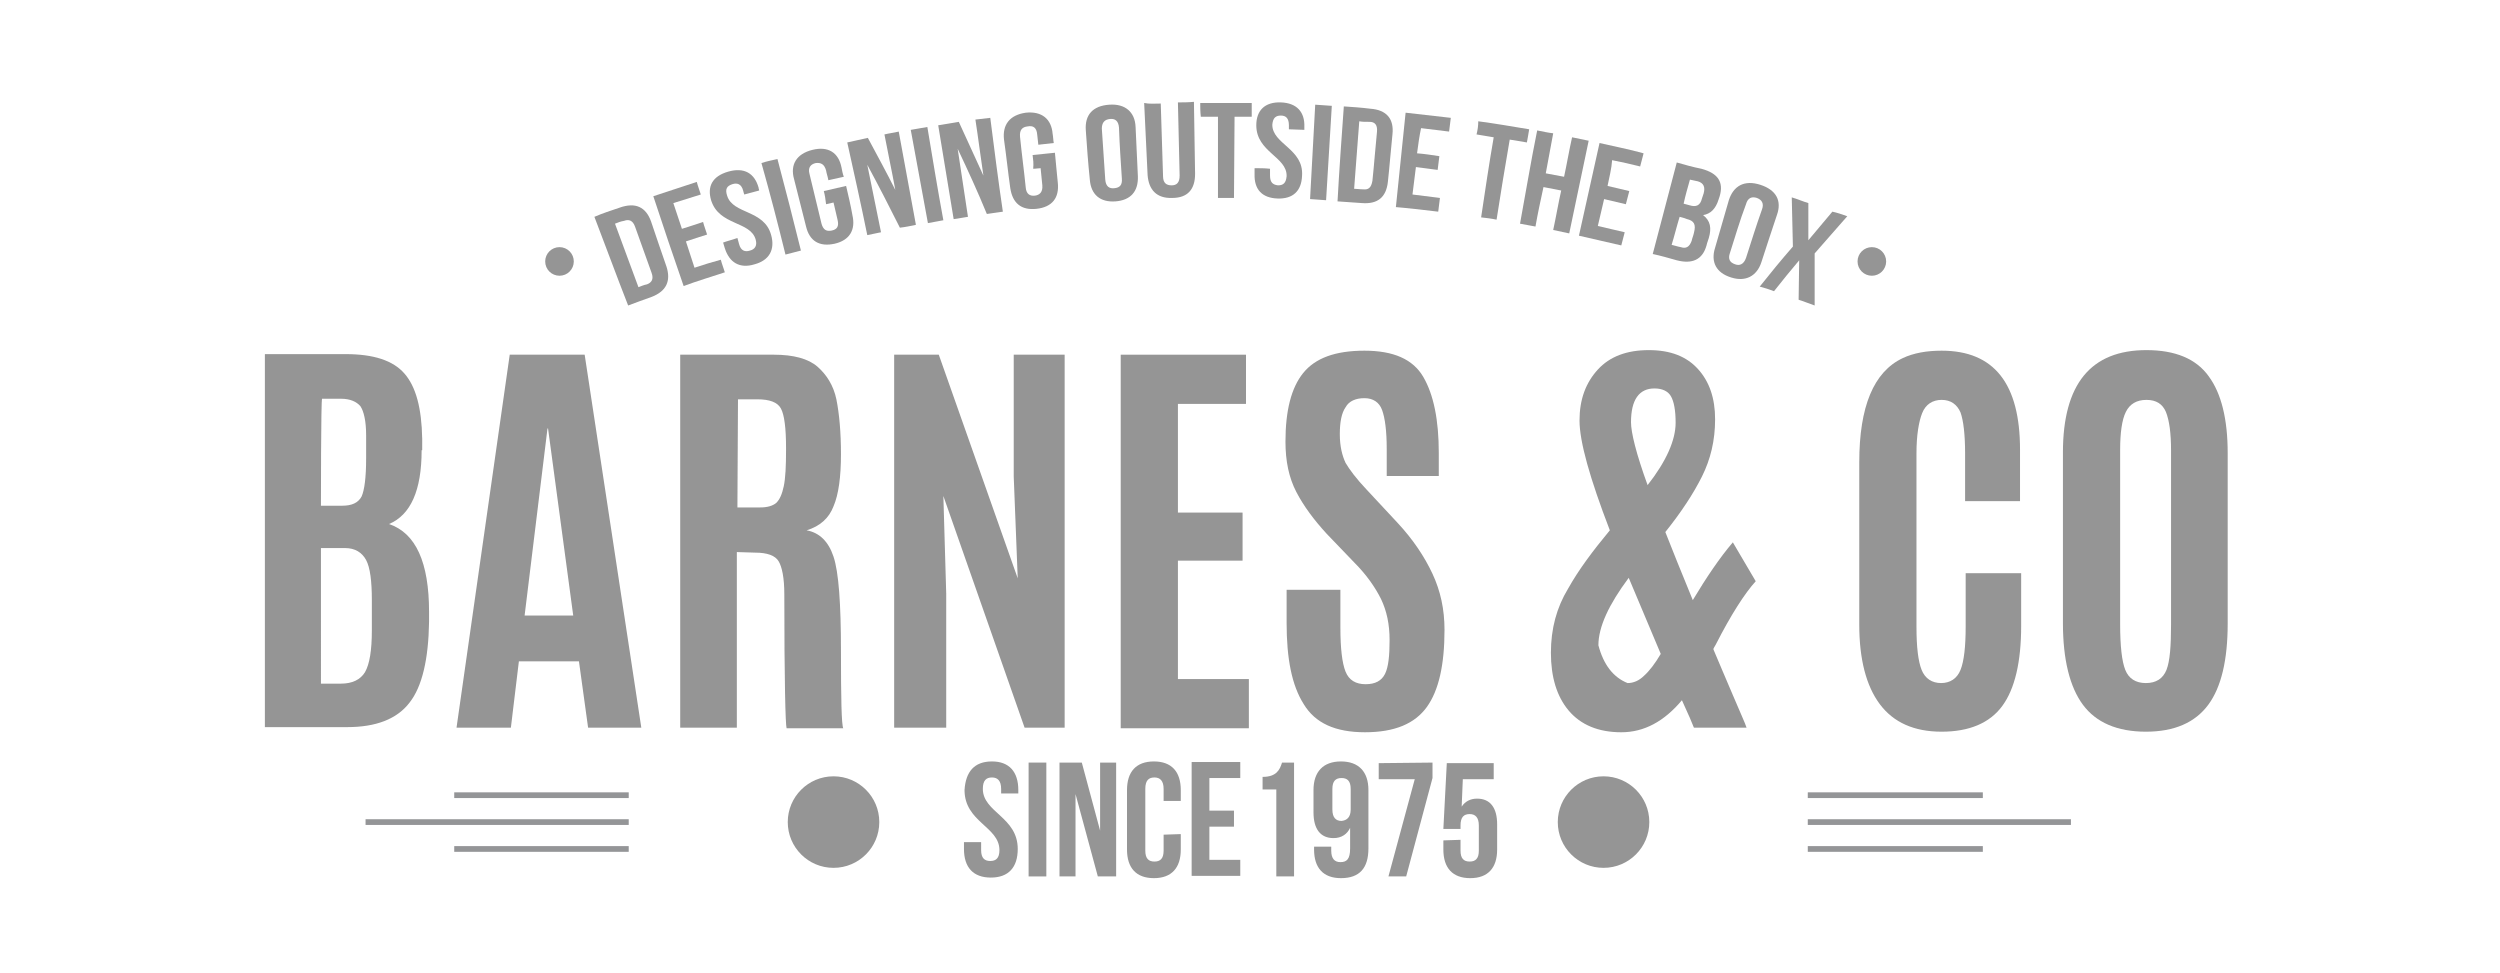 <?xml version="1.0" encoding="utf-8"?>
<!-- Generator: Adobe Illustrator 18.1.1, SVG Export Plug-In . SVG Version: 6.00 Build 0)  -->
<!DOCTYPE svg PUBLIC "-//W3C//DTD SVG 1.1//EN" "http://www.w3.org/Graphics/SVG/1.1/DTD/svg11.dtd">
<svg version="1.1" id="Layer_1" xmlns="http://www.w3.org/2000/svg" xmlns:xlink="http://www.w3.org/1999/xlink" x="0px" y="0px"
	 viewBox="141 408.9 437 170" enable-background="new 141 408.9 437 170" xml:space="preserve">
<g opacity="0.9">
	<g enable-background="new    ">
		<path fill="#898989" d="M214.7,487.6c0,7-1.9,11.3-5.7,12.9c4.7,1.6,7,6.7,7,15.4v1.7c-0.1,6.5-1.2,11.3-3.4,14.1
			c-2.2,2.9-5.9,4.3-10.9,4.3h-14.4v-65.2h14.1c4.9,0,8.3,1.1,10.3,3.4c2,2.3,3,6,3.1,11.4V487.6z M197.1,497.3h3.7
			c1.7,0,2.8-0.5,3.4-1.6c0.5-1.1,0.8-3.3,0.8-6.7V485c0-2.5-0.4-4.2-1-5.1c-0.7-0.8-1.8-1.3-3.4-1.3h-3.3
			C197.1,478.6,197.1,497.3,197.1,497.3z M197.1,528.4h3.5c2,0,3.4-0.7,4.2-2c0.8-1.4,1.2-3.8,1.2-7.3v-5.3c0-3.3-0.3-5.7-1-7
			s-1.9-2.1-3.7-2.1h-4.2L197.1,528.4L197.1,528.4z"/>
		<path fill="#898989" d="M220.8,536.1l9.3-65.2h13.1l9.9,65.2h-9.3l-1.6-11.6h-10.5l-1.4,11.6H220.8z M241.2,516.5l-4.4-32.7h-0.1
			l-4,32.7H241.2z"/>
		<path fill="#898989" d="M273,505.5l-3.2-0.1v30.7h-9.9v-65.2h16.4c3.4,0,6,0.7,7.6,2.1s2.8,3.3,3.3,5.7c0.5,2.5,0.8,5.7,0.8,9.6
			s-0.4,7-1.3,9.1c-0.8,2.1-2.4,3.5-4.7,4.2c2.2,0.4,3.8,1.9,4.7,4.6c0.9,2.7,1.3,8.2,1.3,16.5c0,8.4,0.1,12.9,0.4,13.5h-9.9
			c-0.2-0.5-0.4-8.3-0.4-23.4c0-2.9-0.4-4.8-1-5.8C276.5,506,275.1,505.5,273,505.5z M269.9,497.6h4c1.3,0,2.2-0.3,2.8-0.8
			c0.6-0.6,1-1.5,1.3-2.9s0.4-3.5,0.4-6.3v-0.4c0-3.5-0.3-5.8-0.9-6.9c-0.6-1.1-2-1.6-4.1-1.6h-3.4L269.9,497.6L269.9,497.6z"/>
		<path fill="#898989" d="M297.3,536.1v-65.2h7.8l13.8,39.1l-0.7-17.8v-21.3h8.9v65.2h-7l-14.2-40.5l0.5,17.1v23.4H297.3z"/>
		<path fill="#898989" d="M336.9,536.1v-65.2h21.9v8.6h-11.9v19h11.3v8.4h-11.3v20.7h12.4v8.6H336.9z"/>
		<path fill="#898989" d="M365.9,517.8v-5.8h9.4v6.6c0,3.6,0.3,6.2,0.9,7.7c0.6,1.5,1.8,2.2,3.5,2.2c1.7,0,2.8-0.6,3.4-1.8
			s0.8-3.2,0.8-5.9c0-2.8-0.5-5.1-1.5-7.2c-1-2-2.5-4.2-4.7-6.4l-4.8-5c-2.2-2.4-4-4.8-5.3-7.3c-1.3-2.5-1.9-5.4-1.9-8.8
			c0-5.4,1-9.4,3.1-12s5.6-3.9,10.7-3.9c5.1,0,8.5,1.5,10.3,4.6c1.8,3.1,2.7,7.5,2.7,13.3v4h-9.1v-4.7c0-3.2-0.3-5.4-0.8-6.8
			s-1.6-2.1-3.1-2.1c-1.5,0-2.7,0.5-3.3,1.6c-0.7,1-1,2.6-1,4.7s0.4,3.7,1,5c0.7,1.2,1.9,2.8,3.7,4.7l5.4,5.8
			c2.7,2.9,4.7,5.9,6.1,8.9c1.4,3,2.1,6.2,2.1,9.8c0,6.1-1,10.6-3.1,13.5c-2.1,2.9-5.6,4.4-10.8,4.4s-8.7-1.6-10.7-4.9
			C366.8,528.7,365.9,524,365.9,517.8z"/>
		<path fill="#898989" d="M422.4,501.6c-3.5-9.1-5.3-15.5-5.3-19.2s1.1-6.6,3.2-8.9s5.1-3.4,8.9-3.4c3.8,0,6.6,1.1,8.6,3.3
			c2,2.2,3,5.1,3,8.8c0,3.7-0.8,7-2.3,10c-1.5,3-3.6,6.2-6.4,9.7c1.1,2.8,2.7,6.8,4.8,11.9c2.4-4,4.7-7.4,7-10.1l4,6.8
			c-1.9,2.1-4.3,5.8-7,11.1c-0.2,0.4-0.4,0.6-0.4,0.8c0.9,2.2,2.1,4.9,3.4,8c1.3,3.1,2.2,5,2.4,5.7h-9.2c-0.3-0.8-1-2.4-2.1-4.8
			c-3.1,3.7-6.6,5.6-10.6,5.6c-4,0-7.1-1.3-9.2-3.8s-3.1-5.9-3.1-10.1s1-7.9,3-11.2C417,508.4,419.5,505.1,422.4,501.6z
			 M425.7,509.9c-3.5,4.7-5.3,8.6-5.3,11.8c0.9,3.4,2.6,5.6,5.1,6.6c1,0,2-0.4,2.9-1.3c0.9-0.8,1.9-2.1,2.9-3.8
			C429.5,518.9,427.6,514.4,425.7,509.9z M429,493.7c3.3-4.2,4.9-7.9,4.9-10.9c0-2.2-0.3-3.7-0.8-4.6c-0.5-0.9-1.5-1.4-2.9-1.4
			c-2.7,0-4.1,2-4.1,5.9C426.1,484.5,427,488.2,429,493.7z"/>
		<path fill="#898989" d="M491,532.3c-2.2,3-5.8,4.5-10.6,4.5s-8.4-1.6-10.8-4.8c-2.4-3.2-3.6-7.9-3.6-13.9v-28.4
			c0-9.7,2.5-15.8,7.6-18.2c1.9-0.9,4.2-1.3,6.8-1.3c9.2,0,13.7,5.8,13.7,17.3v9h-9.6v-8.3c0-3.4-0.3-5.8-0.8-7.2
			c-0.6-1.4-1.7-2.2-3.3-2.2c-1.6,0-2.8,0.8-3.4,2.3c-0.6,1.5-1,3.9-1,7v30.4c0,3.5,0.3,6,0.9,7.5s1.8,2.3,3.4,2.3
			c1.6,0,2.8-0.8,3.4-2.3c0.6-1.5,0.9-4,0.9-7.6v-9.3h9.7v9.2C494.3,524.6,493.2,529.3,491,532.3z"/>
		<path fill="#898989" d="M527,532.1c-2.3,3.1-5.9,4.7-10.9,4.7c-5,0-8.7-1.6-11-4.7c-2.3-3.1-3.5-7.9-3.5-14.3V488
			c0-12,4.9-17.9,14.6-17.9c5,0,8.7,1.5,10.9,4.6c2.2,3,3.3,7.5,3.3,13.4v29.8C530.4,524.2,529.3,529,527,532.1z M512.5,526
			c0.6,1.5,1.8,2.3,3.6,2.3c1.8,0,3-0.8,3.6-2.3c0.6-1.5,0.8-4.2,0.8-7.9v-30.4c0-3.1-0.3-5.3-0.9-6.8c-0.6-1.4-1.7-2.1-3.4-2.1
			c-1.7,0-2.9,0.7-3.6,2.1c-0.7,1.4-1,3.7-1,6.7V518C511.6,521.8,511.9,524.5,512.5,526z"/>
	</g>
	<g>
		<g>
			<path fill="#898989" d="M244.9,446.8c1.4-0.6,2.9-1.1,4.4-1.6c2.8-1,4.6-0.1,5.5,2.4c0.9,2.7,1.8,5.3,2.7,7.9
				c0.8,2.5,0,4.3-2.6,5.3c-1.4,0.5-2.8,1-4.1,1.5C248.8,457.2,246.9,452,244.9,446.8z M248.5,448c1.4,3.7,2.7,7.4,4.1,11.1
				c0.5-0.2,1-0.4,1.5-0.5c0.8-0.3,1.2-0.9,0.8-2c-1-2.7-1.9-5.4-2.9-8.1c-0.4-1.1-1.1-1.3-1.9-1C249.5,447.6,249,447.8,248.5,448z"
				/>
			<path fill="#898989" d="M260.2,448.9c1.3-0.4,2.5-0.8,3.7-1.2c0.2,0.8,0.5,1.5,0.7,2.2c-1.3,0.4-2.5,0.8-3.7,1.2
				c0.5,1.5,1,3.1,1.5,4.6c1.5-0.5,3.1-1,4.6-1.4c0.2,0.8,0.5,1.5,0.7,2.2c-2.4,0.8-4.8,1.5-7.2,2.4c-1.8-5.2-3.6-10.5-5.3-15.7
				c2.5-0.8,5.1-1.7,7.6-2.5c0.2,0.8,0.5,1.5,0.7,2.2c-1.6,0.5-3.2,1-4.8,1.5C259.2,445.9,259.7,447.4,260.2,448.9z"/>
			<path fill="#898989" d="M268.3,438.9c2.8-0.8,4.6,0.3,5.3,2.8c0,0.2,0.1,0.3,0.1,0.5c-0.8,0.2-1.8,0.5-2.6,0.7
				c-0.1-0.2-0.1-0.4-0.2-0.7c-0.3-1.1-1-1.4-1.9-1.1c-0.9,0.3-1.3,0.8-0.9,2c1,3.3,6.5,2.4,7.7,6.9c0.7,2.5-0.3,4.4-2.9,5.1
				c-2.6,0.8-4.4-0.3-5.2-2.8c-0.1-0.3-0.2-0.7-0.3-1c0.8-0.3,1.7-0.5,2.5-0.8c0.1,0.4,0.2,0.8,0.3,1.1c0.3,1.1,1,1.4,1.9,1.1
				c0.8-0.2,1.3-0.8,1-1.9c-0.9-3.3-6.4-2.4-7.8-6.9C264.6,441.5,265.5,439.7,268.3,438.9z"/>
			<path fill="#898989" d="M274.1,437.4c0.9-0.3,1.9-0.5,2.8-0.7c1.4,5.3,2.8,10.7,4.1,16c-0.9,0.2-1.8,0.5-2.7,0.7
				C277,448.1,275.6,442.7,274.1,437.4z"/>
			<path fill="#898989" d="M285,442.3c1.3-0.3,2.6-0.6,3.9-0.9c0.4,1.7,0.8,3.4,1.1,5.1c0.6,2.6-0.5,4.4-3.1,5c-2.7,0.6-4.4-0.5-5-3
				c-0.7-2.8-1.4-5.6-2.1-8.3c-0.7-2.5,0.4-4.4,3.2-5.1c2.8-0.7,4.6,0.5,5.1,3.1c0.1,0.5,0.2,1.1,0.4,1.6c-0.9,0.2-1.8,0.4-2.7,0.6
				c-0.1-0.6-0.3-1.1-0.4-1.7c-0.3-1.1-0.9-1.4-1.8-1.3c-0.9,0.2-1.4,0.8-1.1,1.9c0.7,2.9,1.4,5.8,2.1,8.7c0.3,1.1,0.9,1.4,1.8,1.2
				s1.3-0.7,1-1.9c-0.2-1-0.5-2-0.7-3c-0.4,0.1-0.8,0.2-1.3,0.3C285.3,443.8,285.2,443,285,442.3z"/>
			<path fill="#898989" d="M292.6,437.7c0.8,3.9,1.6,7.8,2.4,11.8c-0.8,0.2-1.6,0.3-2.4,0.5c-1.1-5.4-2.3-10.8-3.5-16.2
				c1.2-0.3,2.4-0.5,3.6-0.8c1.6,3,3.3,6.1,4.8,9.1c-0.6-3.3-1.3-6.5-1.9-9.7c0.8-0.2,1.7-0.3,2.5-0.5c1,5.4,2,10.9,3,16.3
				c-0.9,0.2-1.9,0.4-2.8,0.5C296.5,445.1,294.6,441.4,292.6,437.7z"/>
			<path fill="#898989" d="M300.2,431.6c1-0.2,1.9-0.3,2.9-0.5c0.9,5.4,1.8,10.9,2.8,16.3c-0.9,0.2-1.8,0.3-2.7,0.5
				C302.2,442.5,301.2,437.1,300.2,431.6z"/>
			<path fill="#898989" d="M308.4,434.9c0.6,3.9,1.2,7.9,1.8,11.9c-0.8,0.1-1.6,0.3-2.5,0.4c-0.9-5.5-1.8-10.9-2.7-16.4
				c1.2-0.2,2.4-0.4,3.6-0.6c1.4,3.1,2.9,6.3,4.3,9.4c-0.5-3.3-0.9-6.6-1.4-9.8c0.8-0.1,1.7-0.2,2.6-0.3c0.7,5.5,1.4,11,2.2,16.4
				c-0.9,0.1-1.9,0.3-2.8,0.4C311.9,442.4,310.2,438.7,308.4,434.9z"/>
			<path fill="#898989" d="M321.5,436c1.3-0.1,2.6-0.3,3.9-0.4c0.2,1.8,0.3,3.5,0.5,5.2c0.3,2.7-1,4.3-3.7,4.6s-4.2-1-4.6-3.6
				c-0.4-2.8-0.7-5.7-1.1-8.5c-0.3-2.6,1-4.3,3.8-4.7c2.8-0.3,4.5,1.1,4.7,3.7c0.1,0.5,0.1,1.1,0.2,1.6c-0.9,0.1-1.8,0.2-2.7,0.3
				c-0.1-0.6-0.1-1.2-0.2-1.8c-0.1-1.2-0.7-1.6-1.7-1.4c-0.9,0.1-1.4,0.6-1.3,1.8c0.3,3,0.7,5.9,1,8.9c0.1,1.1,0.7,1.5,1.6,1.4
				c0.8-0.1,1.4-0.6,1.3-1.8c-0.1-1-0.2-2-0.3-3c-0.4,0-0.8,0.1-1.3,0.1C321.7,437.5,321.6,436.8,321.5,436z"/>
			<path fill="#898989" d="M330.8,431.7c-0.2-2.7,1.2-4.3,4.1-4.5c2.8-0.2,4.5,1.3,4.6,3.9c0.1,2.9,0.3,5.7,0.4,8.6
				c0.1,2.7-1.3,4.2-3.9,4.4c-2.7,0.2-4.3-1.2-4.5-3.8C331.2,437.4,331,434.6,330.8,431.7z M334.2,440.3c0.1,1.2,0.7,1.6,1.6,1.5
				c0.9-0.1,1.4-0.5,1.3-1.7c-0.2-3-0.4-6-0.5-8.9c-0.1-1.2-0.7-1.6-1.6-1.5c-0.9,0.1-1.4,0.6-1.4,1.7
				C333.8,434.3,334,437.3,334.2,440.3z"/>
			<path fill="#898989" d="M343.9,427c0.1,4.2,0.3,8.5,0.4,12.7c0,1.2,0.6,1.6,1.5,1.6c0.9,0,1.4-0.5,1.4-1.7
				c-0.1-4.3-0.2-8.5-0.3-12.8c0.9,0,1.8,0,2.8-0.1c0.1,4.2,0.1,8.4,0.2,12.6c0,2.7-1.3,4.2-4,4.2c-2.7,0.1-4.1-1.4-4.3-4
				c-0.2-4.2-0.4-8.4-0.6-12.6C341.9,427.1,342.9,427,343.9,427z"/>
			<path fill="#898989" d="M350.8,426.9c3,0,6,0,9,0c0,0.8,0,1.6,0,2.4c-1,0-2,0-3,0c0,4.7-0.1,9.5-0.1,14.2c-0.9,0-1.8,0-2.8,0
				c0-4.7,0-9.5,0-14.2c-1,0-2,0-3,0C350.8,428.4,350.8,427.6,350.8,426.9z"/>
			<path fill="#898989" d="M364.9,426.8c2.8,0.1,4.2,1.7,4.1,4.3c0,0.2,0,0.3,0,0.5c-0.9,0-1.8-0.1-2.7-0.1c0-0.2,0-0.5,0-0.7
				c0-1.2-0.5-1.7-1.4-1.7c-0.9,0-1.4,0.4-1.5,1.6c0,3.4,5.5,4.2,5.2,8.9c-0.1,2.7-1.6,4.1-4.3,4c-2.7-0.1-4.1-1.6-4-4.3
				c0-0.3,0-0.7,0-1c0.9,0,1.8,0,2.7,0.1c0,0.4,0,0.8,0,1.2c0,1.2,0.5,1.6,1.4,1.7c0.9,0,1.4-0.4,1.5-1.6c0.1-3.4-5.3-4.2-5.3-8.9
				C360.6,428.2,362.1,426.7,364.9,426.8z"/>
			<path fill="#898989" d="M370.9,427.2c1,0.1,1.9,0.1,2.9,0.2c-0.3,5.5-0.7,11-1,16.5c-0.9-0.1-1.8-0.1-2.8-0.2
				C370.3,438.3,370.6,432.8,370.9,427.2z"/>
			<path fill="#898989" d="M375.9,427.5c1.5,0.1,3,0.2,4.6,0.4c2.9,0.2,4.2,1.8,3.9,4.5c-0.3,2.8-0.5,5.6-0.8,8.3
				c-0.3,2.7-1.8,3.9-4.5,3.7c-1.4-0.1-2.9-0.2-4.3-0.3C375.1,438.6,375.5,433.1,375.9,427.5z M378.6,430.1
				c-0.3,3.9-0.6,7.9-0.9,11.8c0.5,0,1,0.1,1.6,0.1c0.9,0.1,1.4-0.3,1.6-1.5c0.3-2.8,0.5-5.7,0.8-8.6c0.1-1.2-0.4-1.7-1.3-1.7
				C379.6,430.2,379.1,430.2,378.6,430.1z"/>
			<path fill="#898989" d="M388.7,435.7c1.3,0.1,2.6,0.3,3.9,0.5c-0.1,0.8-0.2,1.6-0.3,2.4c-1.3-0.2-2.5-0.3-3.8-0.5
				c-0.2,1.6-0.4,3.2-0.6,4.8c1.6,0.2,3.2,0.4,4.8,0.6c-0.1,0.8-0.2,1.6-0.3,2.4c-2.5-0.3-5-0.6-7.4-0.8c0.6-5.5,1.1-11,1.7-16.5
				c2.6,0.3,5.3,0.6,7.9,0.9c-0.1,0.8-0.2,1.6-0.3,2.4c-1.7-0.2-3.3-0.4-4.9-0.6C389.1,432.7,388.9,434.2,388.7,435.7z"/>
			<path fill="#898989" d="M399.4,430.1c3,0.4,5.9,0.9,8.9,1.4c-0.1,0.8-0.3,1.6-0.4,2.3c-1-0.2-2-0.3-3-0.5
				c-0.8,4.7-1.6,9.4-2.3,14c-0.9-0.2-1.8-0.3-2.7-0.4c0.7-4.7,1.4-9.4,2.2-14c-1-0.2-2-0.3-3-0.5
				C399.3,431.6,399.4,430.9,399.4,430.1z"/>
			<path fill="#898989" d="M409.4,448.5c-0.9-0.2-1.8-0.3-2.7-0.5c1-5.4,1.9-10.9,3-16.3c1,0.2,1.9,0.4,2.8,0.5
				c-0.4,2.3-0.9,4.7-1.3,7c1.1,0.2,2.1,0.4,3.2,0.6c0.5-2.3,0.9-4.7,1.4-6.9c1,0.2,1.9,0.4,2.9,0.6c-1.1,5.4-2.3,10.8-3.4,16.2
				c-0.9-0.2-1.8-0.4-2.8-0.6c0.5-2.3,0.9-4.7,1.4-6.9c-1.1-0.2-2.1-0.4-3.1-0.6C410.3,443.9,409.8,446.2,409.4,448.5z"/>
			<path fill="#898989" d="M422,441.4c1.3,0.3,2.5,0.6,3.8,0.9c-0.2,0.8-0.4,1.5-0.6,2.3c-1.3-0.3-2.5-0.6-3.8-0.9
				c-0.4,1.6-0.7,3.1-1.1,4.7c1.6,0.4,3.1,0.7,4.7,1.1c-0.2,0.8-0.4,1.5-0.6,2.3c-2.5-0.6-4.9-1.1-7.4-1.7
				c1.2-5.4,2.4-10.8,3.6-16.2c2.6,0.6,5.2,1.1,7.7,1.8c-0.2,0.8-0.4,1.5-0.6,2.3c-1.6-0.4-3.3-0.8-4.9-1.1
				C422.7,438.4,422.3,439.9,422,441.4z"/>
			<path fill="#898989" d="M441.6,443.2c-0.1,0.2-0.1,0.4-0.2,0.6c-0.5,1.6-1.4,2.5-2.7,2.7c1.3,1,1.5,2.3,1,4
				c-0.1,0.4-0.3,0.8-0.4,1.3c-0.7,2.5-2.5,3.3-5.2,2.6c-1.4-0.4-2.8-0.8-4.2-1.1c1.4-5.3,2.8-10.7,4.2-16c1.4,0.4,2.8,0.8,4.3,1.1
				C441.4,439.2,442.3,440.8,441.6,443.2z M436.4,440.3c-0.4,1.4-0.8,2.8-1.1,4.2c0.4,0.1,0.7,0.2,1.1,0.3c1,0.3,1.8,0.1,2.1-1.2
				c0.1-0.3,0.2-0.6,0.3-0.9c0.3-1.1,0-1.8-1-2.1C437.3,440.5,436.9,440.4,436.4,440.3z M434.6,446.8c-0.5,1.6-0.9,3.3-1.4,4.9
				c0.5,0.1,1,0.3,1.6,0.4c0.9,0.3,1.5,0,1.9-1.1c0.1-0.5,0.3-0.9,0.4-1.4c0.4-1.5,0-2.1-1.2-2.4C435.4,447,435,446.9,434.6,446.8z"
				/>
			<path fill="#898989" d="M443.2,443.9c0.8-2.5,2.7-3.6,5.5-2.7s3.8,2.8,2.9,5.3c-0.9,2.7-1.8,5.4-2.7,8.2
				c-0.8,2.5-2.8,3.5-5.3,2.7c-2.6-0.8-3.6-2.7-2.8-5.2C441.6,449.4,442.4,446.7,443.2,443.9z M443.4,453.1c-0.4,1.1,0,1.7,0.9,2
				c0.8,0.3,1.5,0,1.9-1.1c0.9-2.8,1.8-5.7,2.8-8.5c0.4-1.1-0.1-1.7-0.9-2c-0.9-0.3-1.6,0-1.9,1.1
				C445.1,447.5,444.3,450.3,443.4,453.1z"/>
			<path fill="#898989" d="M463.9,446.7c-1.9,2.2-3.8,4.3-5.7,6.5c0,3,0,6.1,0,9.1c-0.9-0.3-1.8-0.7-2.8-1c0-2.3,0.1-4.7,0.1-6.9
				c-1.5,1.8-3,3.6-4.4,5.4c-0.8-0.3-1.7-0.6-2.5-0.8c1.9-2.4,3.8-4.7,5.8-7c-0.1-2.8-0.1-5.7-0.2-8.6c1,0.3,1.9,0.7,2.9,1
				c0,2.2,0,4.3,0,6.5c1.4-1.7,2.8-3.3,4.2-5C462.2,446.1,463.1,446.4,463.9,446.7z"/>
		</g>
	</g>
	<circle fill="#898989" cx="238.8" cy="454.6" r="2.5"/>
	<circle fill="#898989" cx="468.2" cy="454.6" r="2.5"/>
	<g>
		<g>
			<line fill="#898989" stroke="#88898C" stroke-miterlimit="10" x1="204.9" y1="552.6" x2="250.9" y2="552.6"/>
			<line fill="#898989" stroke="#88898C" stroke-miterlimit="10" x1="220.4" y1="547.9" x2="250.9" y2="547.9"/>
			<line fill="#898989" stroke="#88898C" stroke-miterlimit="10" x1="220.4" y1="557.3" x2="250.9" y2="557.3"/>
		</g>
		<g>
			<line fill="#898989" stroke="#88898C" stroke-miterlimit="10" x1="503" y1="552.6" x2="457" y2="552.6"/>
			<line fill="#898989" stroke="#88898C" stroke-miterlimit="10" x1="487.6" y1="547.9" x2="457" y2="547.9"/>
			<line fill="#898989" stroke="#88898C" stroke-miterlimit="10" x1="487.6" y1="557.3" x2="457" y2="557.3"/>
		</g>
	</g>
	<g enable-background="new    ">
		<path fill="#898989" d="M314.4,542c3,0,4.6,1.8,4.6,5v0.6h-3v-0.8c0-1.4-0.6-2-1.6-2s-1.6,0.5-1.6,2c0,4.1,6.1,4.9,6.1,10.5
			c0,3.2-1.6,5-4.7,5s-4.7-1.8-4.7-5v-1.2h3v1.4c0,1.4,0.6,1.9,1.6,1.9c1,0,1.6-0.5,1.6-1.9c0-4.1-6.1-4.9-6.1-10.5
			C309.8,543.8,311.3,542,314.4,542z"/>
		<path fill="#898989" d="M320.8,542.2h3.1v19.9h-3.1V542.2z"/>
		<path fill="#898989" d="M329,547.7v14.4h-2.8v-19.9h3.9l3.2,11.9v-11.9h2.8v19.9h-3.2L329,547.7z"/>
		<path fill="#898989" d="M347.4,554.7v2.7c0,3.2-1.6,5-4.7,5c-3.1,0-4.7-1.8-4.7-5V547c0-3.2,1.6-5,4.7-5c3.1,0,4.7,1.8,4.7,5v1.9
			h-3v-2.1c0-1.4-0.6-2-1.6-2c-1,0-1.6,0.5-1.6,2v10.8c0,1.4,0.6,1.9,1.6,1.9c1,0,1.6-0.5,1.6-1.9v-2.8L347.4,554.7L347.4,554.7z"/>
		<path fill="#898989" d="M352.4,550.6h4.3v2.8h-4.3v5.8h5.4v2.8h-8.5v-19.9h8.5v2.8h-5.4V550.6z"/>
		<path fill="#898989" d="M361.7,544.7c2.4,0,3-1.2,3.4-2.5h2.1v19.9h-3.1v-15.2h-2.4V544.7z"/>
		<path fill="#898989" d="M380.2,557.2c0,3.4-1.5,5.2-4.8,5.2c-3.1,0-4.7-1.8-4.7-5v-0.5h3v0.7c0,1.4,0.6,2,1.6,2
			c1.1,0,1.7-0.5,1.7-2.4v-3.6c-0.5,1.1-1.5,1.8-2.9,1.8c-2.3,0-3.5-1.6-3.5-4.5V547c0-3.2,1.7-5,4.8-5c3.1,0,4.8,1.8,4.8,5
			L380.2,557.2L380.2,557.2z M377.1,550.4v-3.6c0-1.4-0.6-1.9-1.6-1.9c-1,0-1.6,0.5-1.6,1.9v3.6c0,1.4,0.6,2,1.6,2
			C376.4,552.3,377.1,551.8,377.1,550.4z"/>
		<path fill="#898989" d="M391.4,542.2v2.7l-4.6,17.2h-3.1l4.6-17H382v-2.8L391.4,542.2L391.4,542.2z"/>
		<path fill="#898989" d="M396.3,555.7v1.9c0,1.4,0.6,1.9,1.6,1.9s1.6-0.5,1.6-1.9v-4.4c0-1.4-0.6-2-1.6-2c-1,0-1.6,0.5-1.6,2v0.6
			h-3l0.6-11.5h8.2v2.8h-5.4l-0.2,4.8c0.6-0.9,1.5-1.4,2.7-1.4c2.3,0,3.5,1.6,3.5,4.5v4.4c0,3.2-1.6,5-4.7,5c-3.1,0-4.7-1.8-4.7-5
			v-1.6L396.3,555.7L396.3,555.7z"/>
	</g>
	<circle fill="#898989" cx="286.7" cy="552.6" r="8"/>
	<circle fill="#898989" cx="421.3" cy="552.6" r="8"/>
</g>
</svg>
